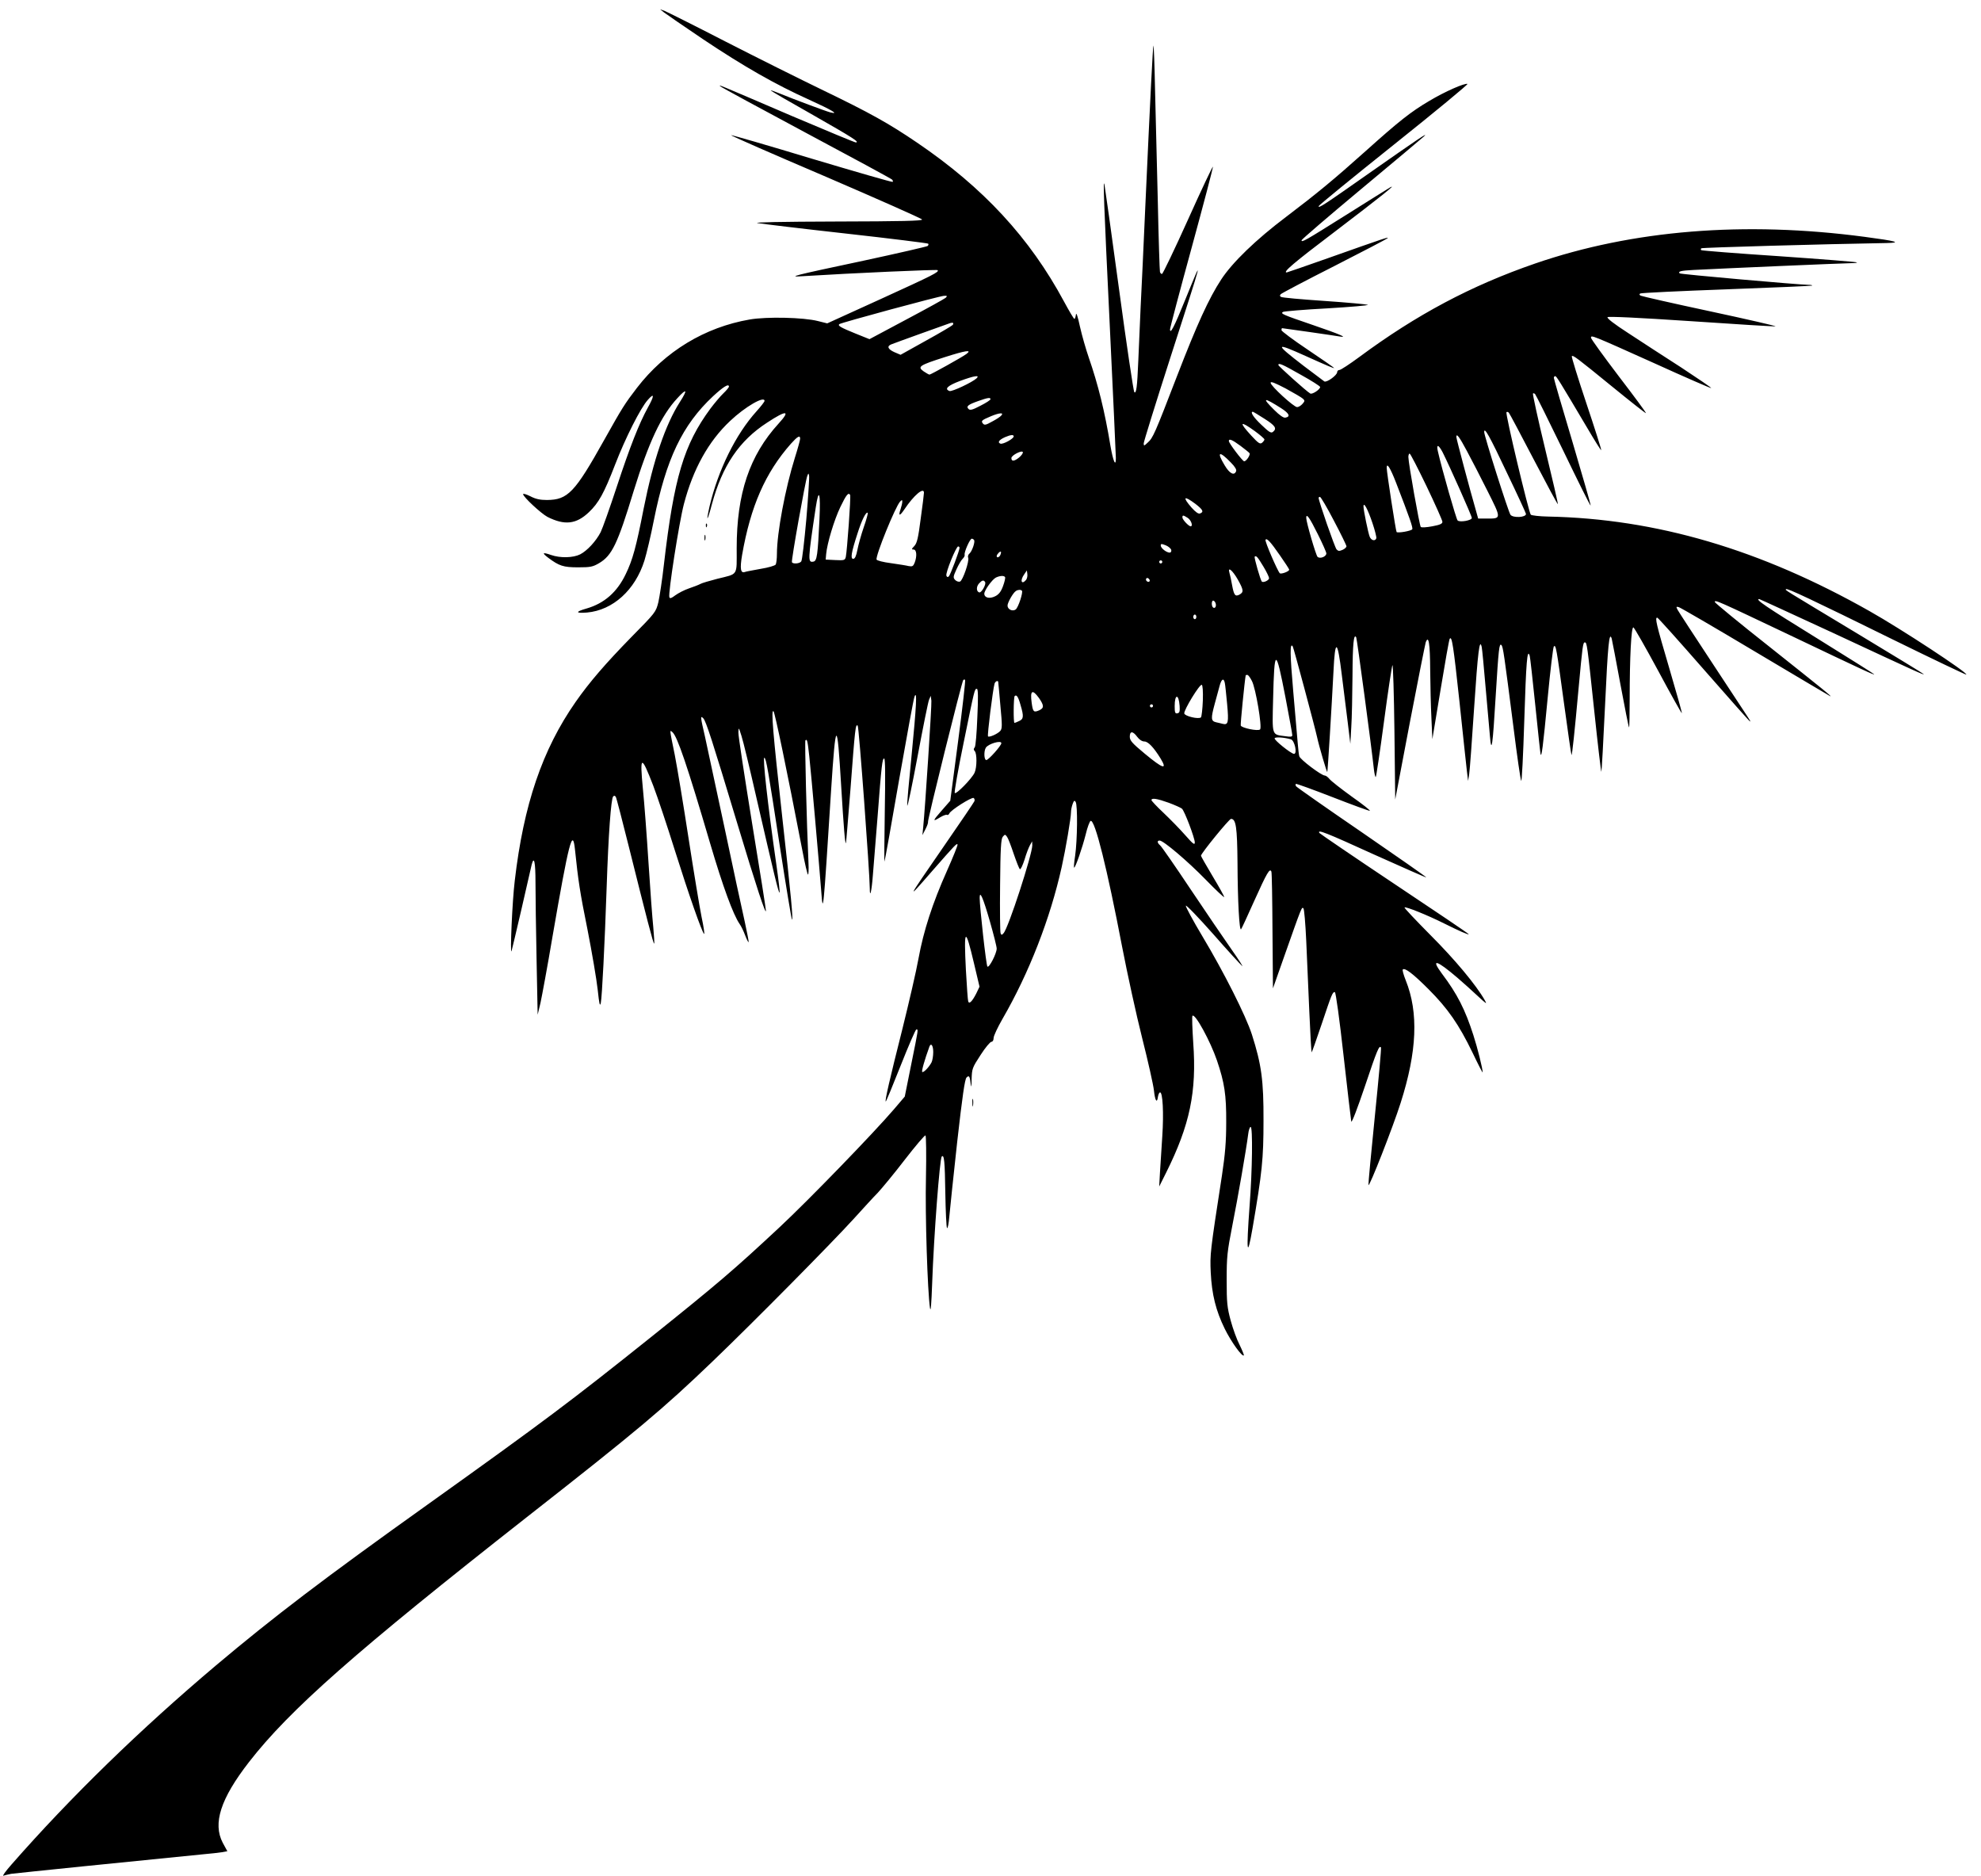 <?xml version="1.0" standalone="no"?>
<!DOCTYPE svg PUBLIC "-//W3C//DTD SVG 20010904//EN"
 "http://www.w3.org/TR/2001/REC-SVG-20010904/DTD/svg10.dtd">
<svg version="1.0" xmlns="http://www.w3.org/2000/svg"
 width="1280pt" height="1212pt" viewBox="0 0 1280 1212"
 preserveAspectRatio="xMidYMid meet">
<g transform="translate(0,1212) scale(0.1,-0.1)"
fill="#000000" stroke="none">
<path d="M4290 12040 c14 -11 129 -90 255 -175 262 -175 467 -292 685 -390
145 -66 196 -96 135 -81 -28 7 -237 85 -332 124 -29 12 -53 20 -53 18 0 -3
124 -75 275 -160 258 -147 303 -176 274 -176 -6 0 -192 77 -413 171 -499 214
-473 203 -461 191 6 -6 255 -141 554 -301 300 -160 549 -295 555 -301 5 -5 7
-12 4 -15 -3 -3 -238 65 -523 150 -284 86 -519 154 -522 152 -2 -3 274 -124
614 -269 339 -146 619 -270 621 -276 3 -9 -134 -12 -555 -13 -361 -1 -540 -5
-508 -10 28 -5 285 -36 573 -68 288 -32 526 -62 529 -65 4 -4 2 -10 -3 -15 -5
-4 -191 -47 -414 -95 -467 -99 -496 -107 -390 -100 319 20 863 44 868 39 12
-12 -24 -30 -370 -188 l-343 -156 -60 15 c-94 24 -332 29 -441 10 -290 -50
-547 -206 -728 -441 -80 -104 -96 -130 -212 -337 -190 -340 -235 -387 -370
-388 -44 0 -73 6 -107 24 -26 13 -47 19 -47 14 0 -18 116 -125 157 -147 111
-56 186 -48 268 30 63 60 97 120 170 309 66 171 164 365 211 417 43 49 43 27
0 -50 -57 -104 -115 -251 -201 -512 -45 -137 -92 -269 -104 -293 -30 -58 -86
-119 -132 -143 -46 -23 -129 -25 -189 -4 -55 19 -60 14 -18 -18 71 -53 98 -62
193 -62 80 0 95 3 136 27 83 49 119 123 223 465 98 317 178 488 283 601 61 67
68 56 16 -25 -94 -147 -172 -377 -234 -688 -49 -251 -71 -331 -116 -424 -56
-117 -139 -189 -253 -222 -74 -21 -73 -32 3 -26 167 15 311 145 371 336 13 42
41 159 61 261 79 395 184 615 382 800 68 63 103 84 103 62 0 -4 -16 -24 -36
-43 -19 -18 -57 -63 -84 -99 -171 -232 -235 -445 -300 -1005 -11 -99 -28 -209
-36 -245 -16 -64 -18 -67 -174 -225 -167 -171 -271 -291 -361 -420 -215 -308
-336 -664 -393 -1155 -16 -130 -31 -476 -21 -455 2 6 31 127 64 270 33 143 62
272 66 288 16 62 25 19 25 -115 0 -79 3 -303 7 -498 l7 -355 18 75 c9 41 45
234 78 430 106 613 130 705 145 563 21 -202 32 -276 81 -518 29 -148 59 -324
66 -389 10 -93 14 -111 20 -85 8 42 25 370 38 752 11 332 28 568 42 582 6 6
11 6 17 -3 4 -6 42 -153 85 -325 114 -457 158 -628 163 -623 2 2 -1 50 -6 107
-6 57 -20 246 -31 419 -11 173 -27 386 -36 474 -21 219 -11 222 67 20 27 -71
90 -259 140 -419 90 -286 173 -522 188 -538 5 -5 -2 45 -16 110 -13 65 -51
294 -84 508 -33 215 -73 456 -89 538 -35 172 -34 163 -15 147 31 -26 97 -220
244 -720 82 -278 148 -458 190 -519 10 -14 26 -47 36 -74 10 -26 20 -46 22
-43 2 2 -10 64 -26 137 -17 74 -76 348 -131 609 -56 261 -112 523 -125 582
-29 126 -31 138 -11 118 18 -19 57 -140 220 -680 123 -408 184 -592 185 -564
1 6 -39 259 -89 563 -49 304 -90 569 -89 589 1 36 2 35 20 -22 11 -33 55 -217
99 -410 112 -486 141 -608 147 -602 3 2 -7 85 -21 183 -56 389 -90 697 -77
688 12 -7 23 -71 101 -580 39 -252 74 -462 77 -465 9 -8 -5 147 -63 665 -60
543 -73 696 -56 680 9 -9 85 -373 185 -892 17 -90 34 -163 38 -163 3 0 5 33 3
73 -12 262 -25 789 -20 794 11 11 14 -1 25 -102 11 -99 64 -698 77 -868 12
-160 13 -157 64 647 30 463 39 468 65 31 16 -267 26 -388 31 -370 2 6 14 161
29 345 30 398 33 426 47 412 8 -8 77 -942 78 -1051 0 -69 12 -19 20 86 5 59
18 227 30 373 26 342 31 380 43 380 7 0 8 -110 4 -337 -3 -186 -4 -333 -2
-328 3 6 45 242 94 525 50 283 94 526 100 540 18 46 12 -64 -19 -381 -17 -167
-30 -312 -28 -323 2 -12 32 132 67 319 35 187 68 351 74 365 l11 25 4 -32 c3
-27 -40 -687 -53 -818 l-5 -50 20 39 c11 21 18 42 16 45 -5 8 219 909 228 918
3 3 9 4 12 1 3 -4 -17 -181 -45 -394 l-51 -387 -56 -64 c-59 -67 -61 -75 -8
-42 19 11 38 18 43 15 5 -3 11 1 15 9 8 21 144 107 157 100 6 -4 8 -13 5 -21
-3 -7 -90 -136 -194 -286 -251 -364 -249 -360 -79 -165 148 169 160 182 164
171 2 -5 -29 -81 -68 -169 -94 -210 -152 -390 -184 -566 -14 -79 -62 -286
-105 -459 -82 -325 -113 -460 -107 -466 2 -2 45 102 96 231 51 129 97 235 102
235 13 0 14 7 -33 -225 l-42 -209 -69 -81 c-130 -152 -552 -588 -742 -765
-295 -275 -396 -361 -820 -701 -528 -422 -697 -549 -1450 -1087 -677 -483
-997 -727 -1370 -1041 -488 -412 -935 -846 -1320 -1285 -39 -44 -62 -77 -53
-73 9 3 32 8 50 12 27 4 812 84 1228 125 58 5 119 12 137 15 l32 6 -30 55
c-65 125 -14 284 169 520 263 339 695 719 1797 1584 716 561 879 698 1200
1006 266 255 767 762 910 919 60 66 130 143 157 170 26 28 105 123 174 213 69
89 129 160 134 157 4 -3 6 -124 3 -269 -6 -246 10 -738 26 -846 5 -30 9 24 14
159 11 309 49 806 62 820 16 15 20 -34 23 -232 2 -122 7 -226 11 -230 5 -5 11
29 15 75 4 46 27 263 51 483 33 292 49 403 60 414 17 17 22 9 28 -49 2 -19 5
-3 5 37 2 70 4 75 58 158 30 47 62 85 70 85 8 0 14 10 14 24 0 14 26 69 57
123 172 297 309 649 383 982 26 117 60 317 60 353 0 15 5 39 11 55 8 22 12 24
19 13 14 -21 11 -250 -3 -347 -7 -45 -10 -80 -6 -78 10 7 51 124 74 214 11 47
26 86 32 88 28 10 107 -310 203 -811 34 -176 92 -442 130 -592 38 -150 72
-302 76 -338 7 -67 20 -87 26 -41 2 14 8 27 13 28 18 4 25 -133 15 -283 -5
-80 -12 -185 -15 -235 l-5 -90 45 90 c153 307 198 522 175 838 -6 93 -9 172
-5 175 17 17 116 -165 158 -288 49 -144 61 -223 60 -400 0 -127 -7 -206 -27
-340 -78 -505 -78 -511 -73 -630 7 -142 33 -247 91 -365 41 -83 112 -182 123
-171 2 2 -10 32 -27 67 -18 34 -44 106 -58 158 -23 85 -26 116 -26 261 0 151
3 182 37 355 36 181 89 486 102 588 3 26 10 47 16 47 14 0 11 -279 -7 -511
-22 -300 -16 -346 19 -144 62 362 71 447 71 695 1 260 -13 363 -75 557 -39
121 -180 401 -319 633 -61 102 -109 191 -108 199 2 7 80 -74 175 -181 94 -107
179 -200 189 -208 9 -8 -22 40 -69 107 -47 67 -167 243 -266 391 -98 147 -186
274 -195 281 -19 16 -21 31 -3 31 24 0 180 -132 298 -253 65 -67 119 -117 119
-112 0 6 -34 67 -75 135 -41 69 -75 128 -75 132 0 15 182 238 194 238 32 0 40
-52 42 -285 1 -249 12 -442 23 -428 4 4 42 87 85 183 82 182 101 215 111 189
3 -8 6 -180 7 -384 l3 -370 74 210 c113 320 112 318 123 307 5 -5 13 -99 18
-208 5 -110 14 -316 20 -459 6 -143 13 -261 15 -263 1 -2 30 79 64 180 66 197
71 210 86 209 6 0 30 -175 56 -408 25 -224 48 -417 50 -428 3 -12 40 85 88
227 78 233 93 269 104 251 3 -5 -15 -201 -39 -438 -24 -236 -43 -439 -42 -450
3 -22 157 370 208 530 106 332 117 583 33 792 -14 35 -23 67 -19 70 13 13 65
-26 166 -127 124 -124 196 -227 285 -411 35 -74 65 -131 65 -127 1 21 -33 158
-60 241 -53 165 -104 266 -203 397 -75 101 -36 90 103 -29 36 -31 94 -83 129
-116 55 -51 61 -55 45 -27 -56 99 -194 264 -351 421 -95 96 -171 176 -168 179
7 7 147 -49 255 -103 98 -49 160 -76 160 -70 0 3 -216 149 -479 324 -264 176
-482 325 -486 330 -15 25 39 4 355 -140 183 -82 334 -149 336 -147 1 2 -186
133 -416 291 -231 158 -422 292 -426 298 -3 6 -4 12 -1 15 2 3 109 -36 238
-86 128 -50 236 -89 240 -88 5 2 -48 44 -118 93 -69 50 -133 100 -143 113 -10
12 -23 22 -30 22 -22 0 -160 104 -165 125 -3 11 -7 49 -10 85 -3 36 -16 187
-29 335 -21 238 -22 319 -3 289 6 -10 143 -521 157 -585 12 -57 63 -230 66
-226 3 3 28 414 40 647 10 218 26 212 54 -21 11 -90 28 -227 38 -304 l17 -140
6 105 c4 58 7 209 8 335 1 207 8 275 24 248 5 -8 98 -702 114 -850 3 -29 9
-53 12 -53 3 0 27 160 53 355 26 196 51 361 55 368 4 7 10 -186 13 -428 l5
-440 94 495 c52 272 99 506 103 520 19 51 28 -6 29 -180 1 -96 4 -236 8 -310
l6 -135 53 319 c29 176 55 324 59 329 14 23 24 -42 63 -404 22 -211 44 -413
48 -449 l8 -65 7 45 c4 25 18 218 32 429 24 360 35 453 49 391 3 -14 14 -131
25 -260 11 -129 24 -271 28 -315 10 -120 18 -64 37 255 19 309 23 347 37 333
11 -11 17 -54 79 -538 22 -176 44 -329 49 -339 4 -11 13 165 20 390 12 381 19
468 35 418 3 -10 19 -154 36 -319 17 -165 32 -307 34 -315 6 -31 16 43 46 360
17 179 35 329 40 334 13 13 17 -9 65 -363 25 -184 47 -336 49 -338 4 -5 20
146 46 432 25 271 28 295 40 295 14 0 15 -9 61 -442 23 -219 44 -396 46 -394
2 2 13 196 24 432 18 391 27 480 43 428 3 -11 28 -143 56 -294 28 -151 53
-277 56 -279 2 -2 4 81 4 186 0 265 10 464 24 460 6 -2 78 -128 160 -280 82
-153 151 -276 153 -274 2 2 -35 134 -82 293 -84 285 -93 324 -77 324 5 0 140
-151 301 -335 161 -184 295 -335 298 -335 6 0 20 -23 -233 361 -122 185 -227
346 -234 359 -11 21 -10 22 7 18 11 -3 233 -132 494 -288 261 -155 479 -285
484 -287 19 -8 -41 40 -392 319 -194 153 -353 284 -353 289 0 16 11 11 491
-217 474 -226 539 -256 539 -250 0 2 -169 108 -375 236 -327 202 -398 250
-368 250 3 0 220 -100 482 -221 545 -254 581 -270 581 -264 0 2 -195 121 -432
264 -496 299 -464 278 -457 285 7 7 155 -62 697 -329 255 -125 465 -225 467
-223 12 11 -421 295 -625 410 -705 399 -1379 597 -2077 611 -56 1 -106 7 -112
12 -13 14 -166 654 -157 662 3 4 10 2 15 -3 5 -5 77 -141 161 -302 84 -161
154 -291 156 -289 2 2 -35 162 -82 356 -47 194 -82 356 -79 359 3 3 9 1 14 -4
5 -5 87 -170 182 -366 95 -197 174 -356 177 -354 2 2 -51 186 -117 409 -67
223 -121 410 -121 416 0 6 4 11 9 11 8 0 27 -31 206 -333 48 -82 89 -147 91
-145 2 3 -41 139 -96 303 -55 164 -97 301 -94 304 8 8 31 -9 259 -195 119 -97
218 -175 220 -173 2 3 -77 110 -176 239 -98 129 -179 241 -179 248 0 19 1 19
408 -164 200 -91 366 -163 369 -161 2 2 -86 62 -194 133 -109 70 -263 170
-342 222 -93 60 -140 97 -134 103 6 6 198 -3 542 -26 293 -20 537 -35 543 -33
6 2 -185 46 -423 97 -239 51 -440 97 -448 101 -9 5 -10 9 -3 14 6 4 258 16
559 27 301 11 549 22 552 24 2 3 -9 5 -25 5 -64 1 -826 68 -831 74 -13 13 9
18 89 22 188 10 981 44 1020 44 23 0 39 2 36 5 -3 3 -229 21 -503 40 -273 18
-500 36 -503 39 -3 4 -3 9 1 12 5 5 786 27 1197 34 102 2 63 13 -142 40 -777
103 -1500 44 -2128 -172 -415 -143 -768 -331 -1138 -605 -61 -45 -119 -83
-127 -83 -8 0 -15 -6 -15 -14 0 -20 -68 -69 -83 -60 -6 4 -66 49 -133 100
-191 147 -189 155 15 63 144 -65 181 -80 181 -76 0 2 -76 55 -170 118 -93 62
-170 120 -170 126 0 7 2 13 4 13 5 0 341 -48 374 -54 54 -9 -4 16 -171 73
-202 69 -215 75 -197 86 7 4 136 15 287 23 151 9 268 19 261 23 -7 3 -133 15
-281 25 -147 10 -273 21 -280 26 -8 5 -9 10 -1 18 6 6 161 88 345 181 184 94
338 174 344 180 10 10 -10 4 -388 -130 -142 -50 -260 -91 -263 -91 -28 0 45
62 309 262 302 230 411 317 357 286 -14 -8 -141 -88 -283 -177 -269 -169 -287
-179 -287 -163 0 5 172 153 382 328 210 175 394 329 408 342 37 35 -38 -16
-355 -238 -292 -205 -325 -227 -325 -212 0 5 219 184 487 398 267 213 481 390
475 392 -19 6 -145 -49 -247 -110 -119 -70 -196 -131 -410 -323 -210 -188
-316 -275 -515 -426 -195 -147 -347 -294 -419 -404 -80 -122 -157 -291 -286
-625 -143 -371 -155 -399 -189 -429 -24 -23 -26 -23 -26 -5 0 10 76 255 169
544 221 685 218 675 101 388 -73 -180 -99 -230 -100 -196 0 10 63 248 140 529
77 282 139 517 137 522 -1 5 -74 -148 -161 -342 -87 -193 -163 -351 -168 -351
-5 0 -11 6 -13 13 -2 6 -9 212 -14 457 -6 245 -14 572 -18 728 -3 155 -8 280
-10 278 -4 -4 -20 -321 -53 -1046 -11 -245 -24 -535 -30 -645 -5 -110 -12
-265 -15 -345 -7 -170 -13 -216 -26 -203 -5 5 -50 306 -99 669 -49 362 -92
666 -94 674 -9 36 -4 -114 34 -900 22 -459 40 -851 40 -869 0 -62 -18 -20 -35
79 -37 224 -80 397 -140 570 -18 52 -44 142 -57 200 -14 65 -24 95 -26 78 -2
-16 -6 -28 -10 -28 -4 0 -34 51 -67 112 -221 411 -521 736 -950 1027 -184 125
-305 192 -605 337 -145 70 -430 212 -633 316 -204 105 -382 194 -396 199 l-26
9 25 -20z m1820 -1844 c-8 -7 -122 -70 -254 -140 l-238 -127 -92 37 c-96 39
-114 50 -103 60 9 9 648 182 677 183 21 1 22 -1 10 -13z m46 -175 c-4 -5 -81
-51 -172 -101 l-165 -92 -40 17 c-42 19 -50 38 -21 50 24 10 364 132 382 138
18 5 24 1 16 -12z m88 -188 c-28 -21 -230 -133 -238 -133 -5 0 -21 10 -38 21
-42 30 -29 39 137 92 135 43 179 50 139 20z m2161 -134 c69 -38 125 -74 125
-79 0 -16 -52 -50 -64 -42 -26 15 -206 177 -206 184 0 16 24 6 145 -63z
m-2095 -23 c-28 -26 -160 -88 -175 -82 -35 13 -12 35 68 65 92 34 131 40 107
17z m2109 -132 c13 -12 12 -16 -4 -34 -10 -11 -25 -20 -34 -20 -21 0 -171 137
-171 157 0 11 27 0 98 -37 53 -29 103 -58 111 -66z m-2019 -3 c0 -5 -29 -24
-65 -42 -51 -27 -67 -31 -77 -21 -17 17 -3 28 62 51 62 22 80 25 80 12z
m-1460 -11 c0 -5 -23 -35 -51 -66 -135 -149 -249 -381 -304 -614 -25 -110 -15
-101 15 13 67 248 176 410 357 527 126 83 153 80 74 -6 -188 -206 -271 -452
-271 -806 0 -182 12 -163 -125 -197 -49 -13 -99 -27 -109 -33 -11 -6 -44 -19
-74 -29 -30 -10 -70 -31 -89 -45 -25 -19 -34 -22 -38 -12 -9 23 63 484 94 602
59 225 159 406 299 537 96 91 222 164 222 129z m3338 -47 c53 -34 62 -55 27
-61 -11 -3 -38 16 -71 49 -83 82 -71 85 44 12z m-108 -68 c71 -45 82 -63 55
-85 -12 -10 -25 -2 -75 46 -51 48 -74 84 -55 84 3 0 36 -20 75 -45z m-1699 22
c-6 -8 -33 -26 -60 -40 -41 -23 -50 -25 -60 -13 -14 17 -8 22 54 48 51 21 82
24 66 5z m1637 -102 c34 -25 62 -49 62 -54 0 -5 -7 -14 -15 -21 -13 -11 -24
-4 -70 46 -82 89 -74 99 23 29z m1631 -274 c67 -139 121 -257 121 -261 0 -23
-82 -27 -100 -6 -13 16 -170 510 -170 535 0 36 34 -24 149 -268z m-3189 240
c0 -15 -69 -53 -86 -47 -21 8 -8 25 30 42 37 16 56 17 56 5z m2928 -94 c27
-50 87 -166 132 -256 92 -183 92 -181 -2 -181 l-57 0 -15 54 c-38 131 -126
461 -126 473 0 27 19 2 68 -90z m-4308 79 c0 -8 -15 -63 -34 -123 -62 -198
-116 -485 -116 -621 0 -31 -4 -63 -8 -69 -4 -7 -48 -20 -98 -28 -49 -9 -94
-17 -101 -20 -28 -10 -33 21 -18 110 55 315 150 531 315 718 43 48 60 58 60
33z m2845 -46 c29 -22 56 -43 59 -48 6 -11 -21 -52 -35 -52 -10 0 -99 117 -99
131 0 17 21 9 75 -31z m1306 -41 c43 -85 189 -412 189 -425 0 -16 -78 -30 -92
-16 -9 9 -102 334 -127 445 -12 49 3 47 30 -4z m-2737 -35 c-31 -25 -49 -26
-49 -3 0 18 69 53 74 38 2 -6 -9 -22 -25 -35z m1370 -33 c25 -25 37 -45 33
-55 -12 -31 -42 -16 -74 38 -54 89 -36 97 41 17z m1264 -153 c56 -117 102
-220 102 -229 0 -13 -17 -20 -66 -29 -37 -7 -69 -9 -74 -4 -8 9 -80 413 -80
452 0 12 4 22 8 22 5 0 54 -96 110 -212z m-198 25 c89 -230 111 -293 105 -302
-6 -11 -93 -26 -101 -18 -5 4 -64 387 -64 415 0 37 23 0 60 -95z m-3810 -237
c-13 -144 -27 -267 -33 -273 -10 -14 -53 -18 -60 -5 -6 8 87 527 99 557 8 20
8 20 12 1 2 -11 -6 -137 -18 -280z m760 171 c0 -8 -9 -83 -21 -168 -16 -125
-24 -158 -41 -176 -19 -20 -19 -23 -5 -23 20 0 23 -43 7 -85 -9 -23 -15 -26
-38 -22 -15 4 -67 12 -116 19 -48 6 -90 17 -92 23 -9 22 122 344 152 375 12
12 14 12 14 -1 0 -9 -5 -30 -11 -48 -16 -47 -6 -47 25 -1 60 90 126 146 126
107z m-477 -14 c6 -9 -20 -365 -28 -401 -5 -21 -10 -23 -68 -20 l-62 3 3 35
c6 69 52 222 92 305 38 79 52 96 63 78z m-198 -155 c-11 -232 -16 -272 -39
-276 -37 -7 -37 5 15 351 20 131 32 92 24 -75z m3324 -12 c45 -85 81 -159 81
-165 0 -6 -11 -17 -25 -23 -21 -9 -28 -9 -39 3 -11 11 -116 313 -116 333 0 3
4 6 9 6 5 0 46 -69 90 -154z m-895 109 c49 -38 56 -52 30 -62 -11 -4 -28 8
-55 38 -61 70 -50 80 25 24z m1144 -124 c16 -47 27 -92 25 -98 -7 -21 -33 -15
-43 10 -10 25 -40 171 -40 196 1 32 28 -19 58 -108z m-3287 -27 c-17 -49 -35
-115 -41 -146 -8 -41 -16 -58 -27 -58 -19 0 -13 39 28 165 27 85 55 142 66
132 2 -3 -9 -45 -26 -93z m2094 60 c22 -15 35 -54 18 -54 -12 0 -53 43 -53 57
0 17 5 16 35 -3z m840 -105 c30 -60 55 -116 55 -124 0 -21 -41 -37 -57 -22
-11 12 -73 224 -73 252 0 32 22 1 75 -106z m-2221 -38 c8 -12 -14 -74 -30 -87
-8 -6 -12 -19 -8 -27 8 -22 -35 -147 -53 -154 -8 -3 -22 1 -31 10 -14 15 -14
21 8 69 13 29 31 60 40 68 9 9 15 20 13 26 -5 15 34 104 46 104 5 0 12 -4 15
-9z m1977 -100 c32 -46 59 -87 59 -91 0 -12 -53 -31 -61 -23 -15 16 -98 207
-92 216 8 13 31 -11 94 -102z m-703 36 c2 -9 -3 -17 -10 -17 -21 0 -58 29 -58
46 0 12 5 12 33 1 17 -7 33 -21 35 -30z m-1368 14 c0 -17 -59 -174 -69 -184
-7 -7 -12 -6 -16 4 -7 18 63 189 76 189 5 0 9 -4 9 -9z m264 -45 c-6 -16 -24
-23 -24 -8 0 10 22 33 27 28 2 -2 1 -11 -3 -20z m1700 -77 c20 -33 36 -67 36
-74 0 -14 -37 -31 -47 -22 -9 10 -51 156 -46 161 10 9 19 -2 57 -65z m-654 31
c0 -5 -4 -10 -10 -10 -5 0 -10 5 -10 10 0 6 5 10 10 10 6 0 10 -4 10 -10z
m488 -114 c38 -68 39 -81 11 -97 -28 -15 -36 -4 -48 61 -5 30 -13 66 -17 79
-13 44 19 18 54 -43z m-1368 -2 c-30 -35 -41 -4 -12 36 l17 25 3 -23 c2 -13
-2 -30 -8 -38z m-136 18 c3 -5 -3 -31 -13 -58 -13 -36 -27 -54 -51 -66 -36
-18 -70 -10 -70 17 0 21 51 92 75 104 25 12 52 14 59 3z m933 -28 c-9 -9 -28
6 -21 18 4 6 10 6 17 -1 6 -6 8 -13 4 -17z m-1062 -4 c9 -14 -24 -72 -38 -67
-19 6 -20 37 -1 58 19 21 30 24 39 9z m238 -56 c9 -9 -23 -108 -40 -121 -20
-15 -53 0 -53 25 0 19 36 83 54 94 13 9 31 10 39 2z m1251 -80 c7 -19 -2 -37
-15 -29 -12 8 -12 45 0 45 5 0 12 -7 15 -16z m-124 -89 c0 -8 -4 -15 -10 -15
-5 0 -10 7 -10 15 0 8 5 15 10 15 6 0 10 -7 10 -15z m576 -521 c24 -126 44
-235 44 -243 0 -11 -10 -12 -45 -7 -89 12 -85 -2 -79 239 8 336 17 337 80 11z
m-217 107 c25 -47 67 -299 53 -313 -13 -13 -119 9 -125 25 -3 8 25 287 32 325
1 1 5 2 11 2 5 0 18 -17 29 -39z m-175 -13 c3 -13 9 -75 15 -137 11 -119 7
-136 -29 -127 -8 2 -27 7 -42 10 -34 8 -35 24 -9 120 11 39 25 90 31 114 12
46 27 55 34 20z m-1464 5 c1 -5 7 -73 14 -153 12 -126 12 -147 -1 -162 -17
-19 -71 -43 -79 -35 -6 6 31 301 42 340 5 17 24 24 24 10z m1322 -119 c-2 -54
-8 -103 -12 -108 -14 -14 -104 7 -108 25 -4 21 99 190 113 185 6 -2 9 -42 7
-102z m-1457 -106 c-4 -104 -11 -189 -17 -196 -8 -9 -8 -16 0 -24 15 -15 15
-105 -1 -140 -17 -37 -118 -141 -128 -131 -4 4 21 150 57 323 72 353 71 350
86 350 8 0 9 -55 3 -182z m398 123 c34 -49 34 -65 1 -80 -35 -15 -40 -10 -48
49 -11 80 4 90 47 31z m-119 -45 c22 -74 20 -91 -9 -104 -14 -7 -28 -12 -30
-12 -8 0 -6 166 1 173 12 12 23 -3 38 -57z m1028 -6 c2 -36 0 -45 -14 -48 -15
-3 -18 4 -18 46 0 80 26 82 32 2z m-172 0 c0 -5 -4 -10 -10 -10 -5 0 -10 5
-10 10 0 6 5 10 10 10 6 0 10 -4 10 -10z m-102 -200 c14 -19 32 -30 46 -30 25
0 61 -39 105 -110 46 -76 16 -67 -102 31 -82 68 -97 85 -97 110 0 38 20 37 48
-1z m993 -16 c24 -7 43 -94 20 -94 -18 0 -132 91 -125 101 5 9 59 6 105 -7z
m-1871 -25 c0 -16 -83 -109 -97 -109 -15 0 -17 58 -3 80 16 25 100 50 100 29z
m1082 -385 c40 -15 78 -32 85 -38 17 -15 83 -190 83 -218 0 -19 -11 -11 -62
47 -34 39 -97 103 -140 144 -43 40 -78 78 -78 82 0 16 37 10 112 -17z m-1002
-330 c18 -52 35 -96 40 -99 5 -3 18 25 30 62 11 38 27 79 35 93 l14 25 1 -26
c0 -58 -155 -537 -186 -568 -11 -13 -14 -12 -19 1 -3 8 -5 148 -3 310 2 239 6
298 17 312 14 17 16 17 28 0 7 -9 26 -59 43 -110z m-154 -436 c24 -84 44 -163
44 -176 0 -31 -49 -127 -60 -116 -8 8 -50 385 -50 444 0 52 23 -2 66 -152z
m-102 -274 l35 -148 -21 -44 c-26 -51 -46 -71 -52 -51 -3 8 -9 99 -15 203 -14
274 -4 282 53 40z m-264 -570 c0 -25 -5 -55 -11 -67 -17 -32 -51 -67 -60 -62
-6 4 15 78 46 163 10 28 25 9 25 -34z"/>
<path d="M4561 8724 c0 -11 3 -14 6 -6 3 7 2 16 -1 19 -3 4 -6 -2 -5 -13z"/>
<path d="M4552 8645 c0 -16 2 -22 5 -12 2 9 2 23 0 30 -3 6 -5 -1 -5 -18z"/>
<path d="M6283 4995 c0 -22 2 -30 4 -17 2 12 2 30 0 40 -3 9 -5 -1 -4 -23z"/>
</g>
</svg>
